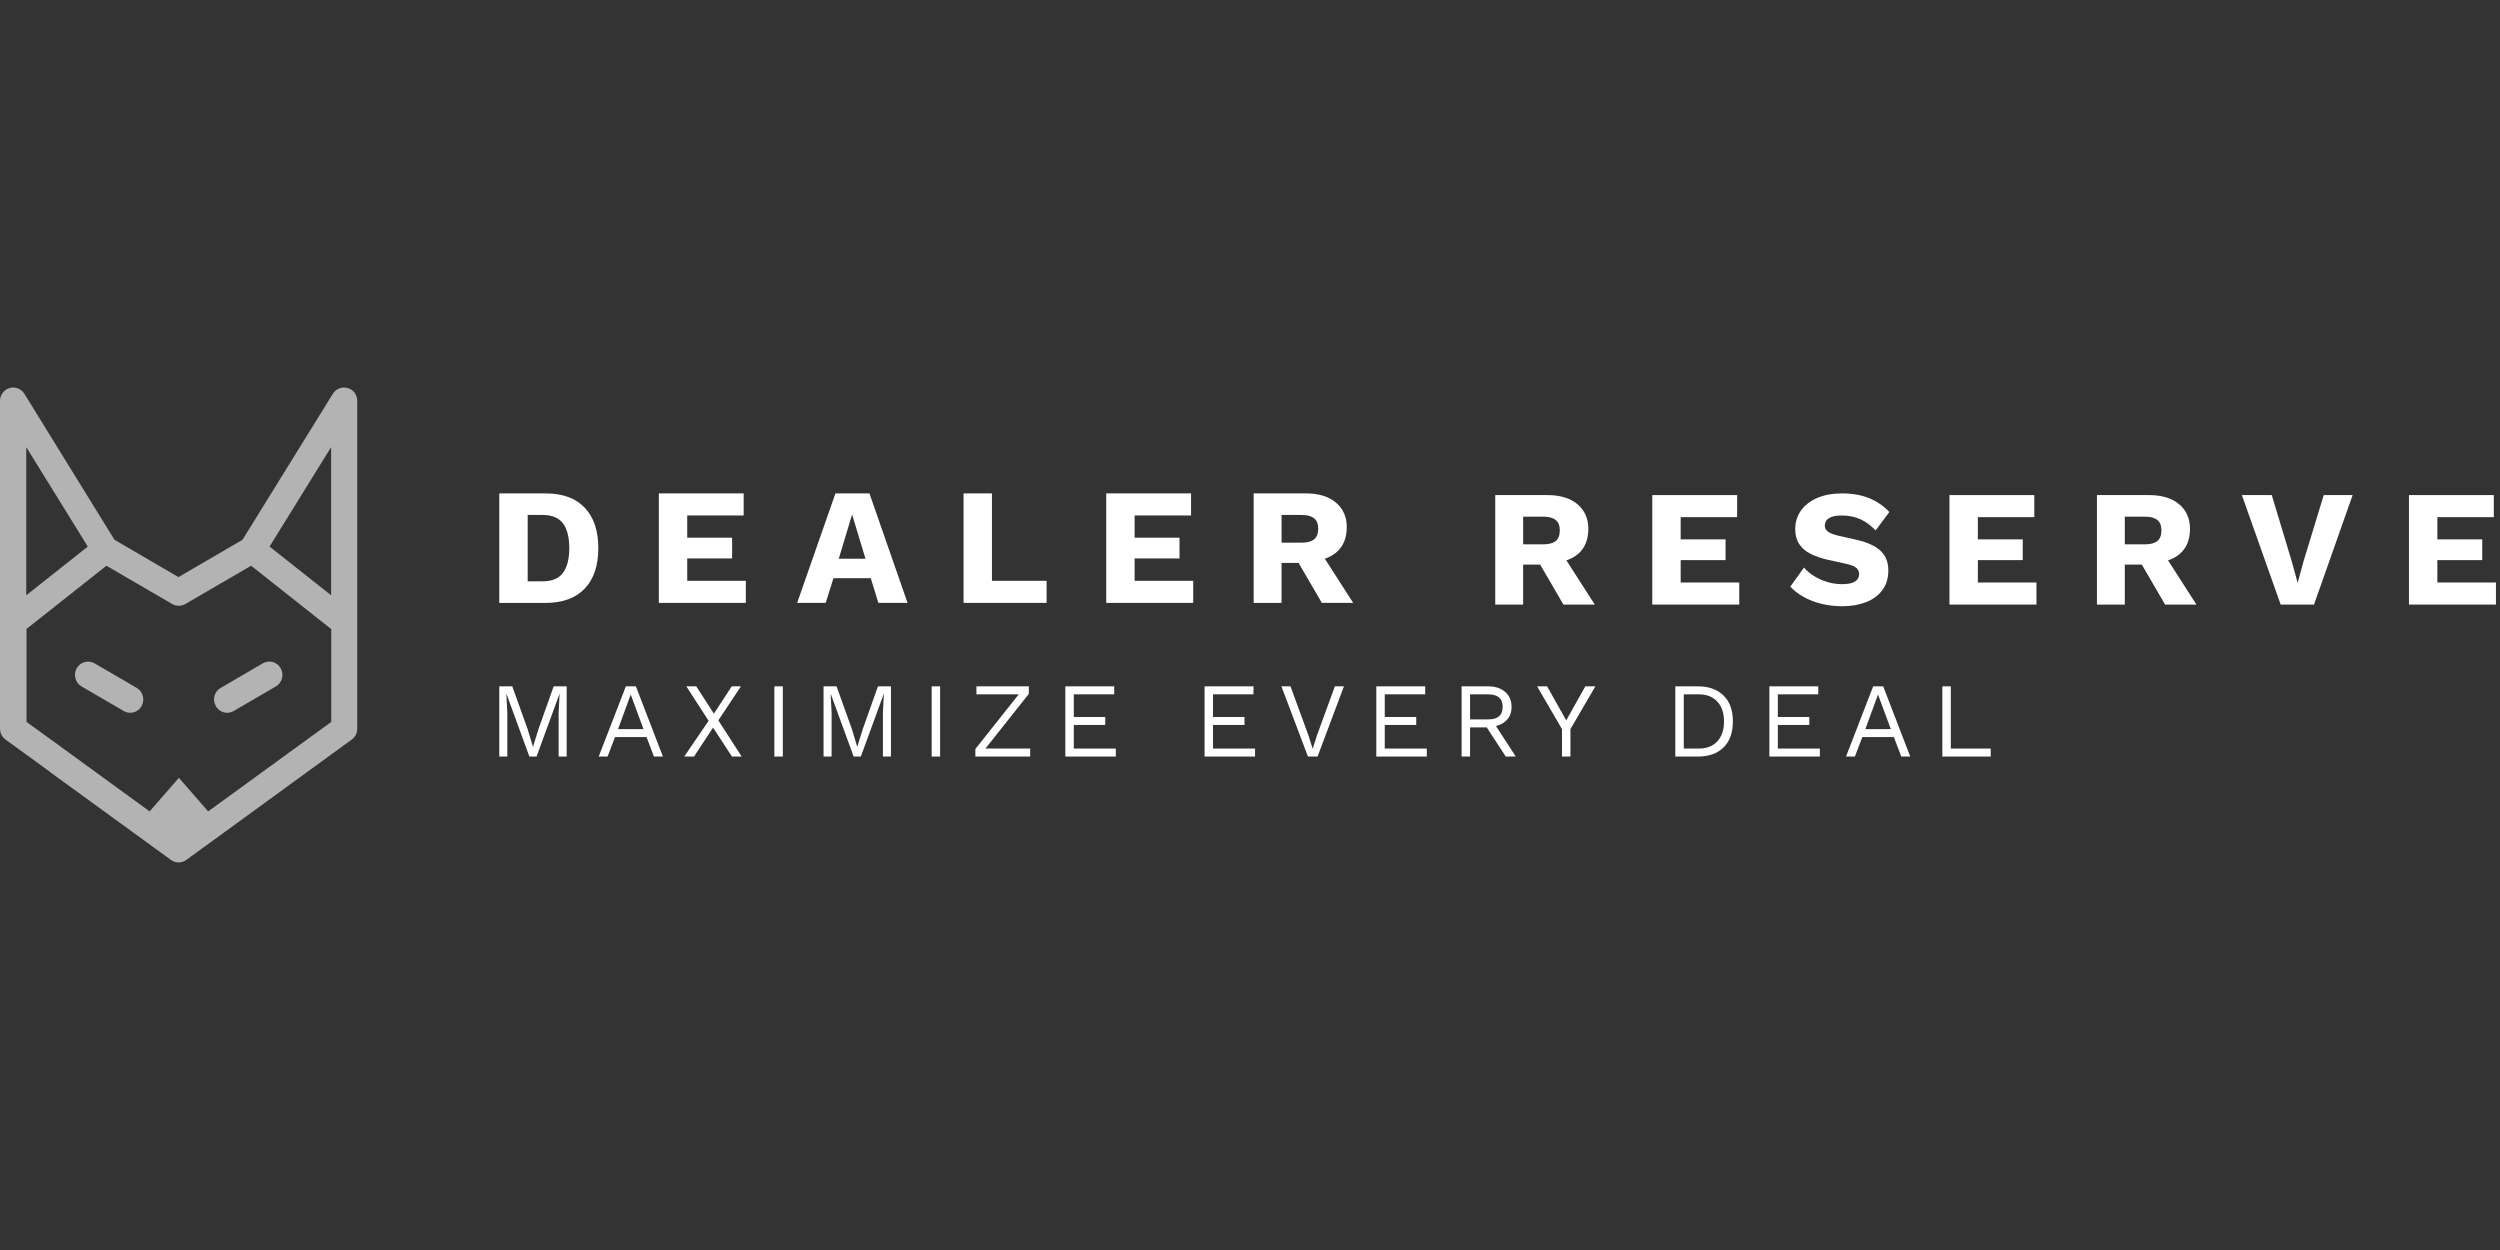 <svg width="300" height="150" viewBox="0 0 300 150" fill="none" xmlns="http://www.w3.org/2000/svg">
<rect x="0" y="0" width="300" height="150" fill="#333333" stroke="none"/>
<g clip-path="url(#clip0_42_131)">
<path d="M27.261 85.532C27.523 85.532 27.802 85.465 28.049 85.316L33.104 82.369C33.859 81.936 34.121 80.954 33.678 80.189C33.251 79.423 32.283 79.156 31.528 79.606L26.473 82.552C25.718 82.985 25.456 83.967 25.899 84.733C26.194 85.249 26.719 85.532 27.261 85.532Z" fill="#B3B3B3"/>
<path d="M9.782 82.369L14.837 85.316C15.083 85.466 15.362 85.532 15.624 85.532C16.166 85.532 16.708 85.249 16.987 84.733C17.413 83.967 17.167 82.985 16.412 82.552L11.357 79.606C10.602 79.157 9.634 79.439 9.207 80.189C8.781 80.954 9.027 81.936 9.782 82.369Z" fill="#B3B3B3"/>
<path d="M39.734 71.433L32.349 65.59L39.734 53.655V71.433ZM10.537 65.59L3.151 71.433V53.655L10.537 65.59ZM3.151 75.495L12.769 67.887L20.663 72.481C21.155 72.764 21.746 72.764 22.239 72.481L30.133 67.887L39.751 75.495V86.631L24.98 97.367L21.467 93.339L17.955 97.367L6.565 89.078L3.184 86.631V75.495H3.151ZM5.974 92.623L20.515 103.194C20.794 103.393 21.106 103.493 21.434 103.493C21.763 103.493 22.075 103.393 22.354 103.194L34.187 94.588L37.338 92.29L42.213 88.745C42.623 88.445 42.869 87.962 42.869 87.446V48.095C42.869 47.379 42.41 46.747 41.72 46.564C41.047 46.364 40.325 46.647 39.948 47.246L29.099 64.774L21.418 69.252L13.737 64.774L2.921 47.246C2.544 46.647 1.822 46.364 1.149 46.564C0.476 46.763 0 47.396 0 48.095V87.446C0 87.962 0.246 88.445 0.656 88.745L3.414 90.742L5.974 92.607V92.623Z" fill="#B3B3B3"/>
<path d="M65.46 59.208C67.507 59.208 69.074 59.778 70.163 60.92C71.253 62.061 71.797 63.681 71.797 65.779C71.797 67.877 71.253 69.495 70.163 70.636C69.074 71.777 67.506 72.349 65.46 72.349H59.915V59.209H65.46V59.208ZM65.124 69.759C66.233 69.759 67.043 69.424 67.55 68.753C68.058 68.084 68.312 67.091 68.312 65.777C68.312 64.464 68.058 63.471 67.55 62.801C67.041 62.132 66.233 61.795 65.124 61.795H63.321V69.759H65.124Z" fill="white"/>
<path d="M79.06 72.347V59.208H89.24V61.856H82.467V64.523H87.854V67.012H82.467V69.699H89.498V72.347H79.06Z" fill="white"/>
<path d="M108.908 72.347H105.403L104.492 69.381H100.016L99.085 72.347H95.658L100.253 59.208H104.333L108.908 72.347ZM100.649 67.052H103.857L102.253 61.737L100.649 67.052Z" fill="white"/>
<path d="M119.034 69.699H125.591V72.347H115.627V59.208H119.034V69.699Z" fill="white"/>
<path d="M132.747 72.347V59.208H142.927V61.856H136.153V64.523H141.54V67.012H136.153V69.699H143.184V72.347H132.747Z" fill="white"/>
<path d="M156.68 59.208C158.238 59.208 159.449 59.575 160.314 60.313C161.179 61.05 161.611 62.028 161.611 63.25C161.611 64.59 161.182 65.612 160.323 66.316C159.463 67.02 158.255 67.371 156.698 67.371L156.381 67.551H153.786V72.349H150.44V59.209H156.678L156.68 59.208ZM156.205 65.121C156.866 65.121 157.36 64.989 157.69 64.723C158.021 64.457 158.185 64.033 158.185 63.448C158.185 62.863 158.019 62.459 157.69 62.194C157.36 61.928 156.866 61.795 156.205 61.795H153.789V65.121H156.205ZM158.205 65.838L162.384 72.347H158.621L155.274 66.594L158.205 65.838Z" fill="white"/>
<path d="M185.67 59.41C187.228 59.41 188.439 59.778 189.303 60.515C190.169 61.252 190.6 62.231 190.6 63.452C190.6 64.793 190.171 65.815 189.312 66.519C188.453 67.223 187.245 67.573 185.688 67.573L185.371 67.753H182.776V72.551H179.429V59.411H185.668L185.67 59.41ZM185.195 65.323C185.855 65.323 186.35 65.191 186.68 64.925C187.01 64.659 187.175 64.236 187.175 63.651C187.175 63.066 187.009 62.662 186.68 62.396C186.35 62.13 185.855 61.998 185.195 61.998H182.779V65.323H185.195ZM187.195 66.04L191.374 72.55H187.611L184.264 66.796L187.195 66.04Z" fill="white"/>
<path d="M198.273 72.55V59.41H208.454V62.058H201.68V64.725H207.067V67.214H201.68V69.901H208.711V72.55H198.273Z" fill="white"/>
<path d="M221.076 59.21C222.291 59.21 223.364 59.4 224.294 59.778C225.225 60.156 226.034 60.711 226.72 61.441L225.076 63.651C224.508 63.053 223.898 62.606 223.244 62.307C222.588 62.008 221.847 61.859 221.015 61.859C220.526 61.859 220.13 61.912 219.827 62.018C219.522 62.125 219.305 62.271 219.173 62.456C219.042 62.642 218.975 62.855 218.975 63.093C218.975 63.372 219.104 63.608 219.361 63.8C219.618 63.993 220.037 64.155 220.619 64.287L222.817 64.784C224.124 65.091 225.082 65.535 225.689 66.118C226.297 66.703 226.6 67.479 226.6 68.447C226.6 69.416 226.363 70.163 225.887 70.807C225.41 71.451 224.757 71.935 223.925 72.26C223.094 72.584 222.142 72.747 221.073 72.747C220.201 72.747 219.369 72.65 218.577 72.458C217.785 72.265 217.072 71.99 216.438 71.632C215.805 71.274 215.27 70.862 214.835 70.397L216.479 68.108C216.809 68.493 217.215 68.835 217.696 69.133C218.178 69.432 218.707 69.667 219.281 69.84C219.855 70.012 220.439 70.098 221.033 70.098C221.495 70.098 221.881 70.052 222.193 69.959C222.503 69.866 222.73 69.726 222.876 69.541C223.022 69.356 223.094 69.136 223.094 68.884C223.094 68.605 222.995 68.37 222.796 68.177C222.597 67.985 222.222 67.822 221.667 67.69L219.251 67.153C218.512 66.98 217.854 66.752 217.279 66.466C216.704 66.18 216.253 65.796 215.922 65.31C215.592 64.826 215.428 64.218 215.428 63.488C215.428 62.665 215.652 61.932 216.101 61.288C216.55 60.645 217.198 60.137 218.043 59.765C218.887 59.394 219.898 59.208 221.073 59.208L221.076 59.21Z" fill="white"/>
<path d="M233.936 72.55V59.41H244.116V62.058H237.343V64.725H242.729V67.214H237.343V69.901H244.374V72.55H233.936Z" fill="white"/>
<path d="M257.87 59.41C259.428 59.41 260.639 59.778 261.504 60.515C262.368 61.252 262.8 62.231 262.8 63.452C262.8 64.793 262.371 65.815 261.513 66.519C260.656 67.223 259.446 67.573 257.889 67.573L257.572 67.753H254.977V72.551H251.63V59.411H257.87V59.41ZM257.393 65.323C258.054 65.323 258.549 65.191 258.879 64.925C259.209 64.659 259.373 64.236 259.373 63.651C259.373 63.066 259.207 62.662 258.879 62.396C258.549 62.13 258.054 61.998 257.393 61.998H254.977V65.323H257.393ZM259.394 66.04L263.572 72.55H259.809L256.462 66.796L259.394 66.04Z" fill="white"/>
<path d="M282.316 59.41L277.681 72.55H273.68L269.025 59.41H272.611L275.006 67.354L275.72 69.942L276.413 67.394L278.849 59.41H282.316Z" fill="white"/>
<path d="M289.076 72.55V59.41H299.256V62.058H292.483V64.725H297.869V67.214H292.483V69.901H299.513V72.55H289.076Z" fill="white"/>
<path d="M234.097 89.828H238.887V90.786H233.083V82.361H234.097V89.828Z" fill="white"/>
<path d="M229.228 90.786H228.151L227.264 88.45H223.475L222.588 90.786H221.523L224.78 82.361H225.984L229.228 90.786ZM223.842 87.493H226.896L225.363 83.344L223.842 87.493Z" fill="white"/>
<path d="M212.326 90.786V82.361H218.194V83.319H213.34V86.037H217.117V86.995H213.34V89.828H218.384V90.786H212.326Z" fill="white"/>
<path d="M203.738 82.361C205.048 82.361 206.074 82.727 206.817 83.459C207.569 84.182 207.946 85.221 207.946 86.573C207.946 87.927 207.569 88.969 206.817 89.701C206.074 90.424 205.048 90.786 203.738 90.786H201.039V82.361H203.738ZM203.84 89.828C204.794 89.828 205.537 89.543 206.07 88.973C206.611 88.395 206.881 87.595 206.881 86.573C206.881 85.552 206.611 84.757 206.07 84.186C205.537 83.608 204.794 83.319 203.84 83.319H202.053V89.828H203.84Z" fill="white"/>
<path d="M191.444 82.361L188.453 87.493V90.786H187.439V87.493L184.449 82.361H185.653L187.275 85.246L187.946 86.446L188.618 85.246L190.24 82.361H191.444Z" fill="white"/>
<path d="M178.561 82.361C179.414 82.361 180.099 82.582 180.614 83.025C181.13 83.468 181.388 84.067 181.388 84.825C181.388 85.582 181.126 86.174 180.601 86.599C180.087 87.016 179.402 87.225 178.549 87.225L178.46 87.288H176.407V90.786H175.393V82.361H178.561ZM178.549 86.331C179.149 86.331 179.592 86.207 179.879 85.961C180.175 85.706 180.323 85.327 180.323 84.825C180.323 84.323 180.175 83.948 179.879 83.701C179.592 83.446 179.149 83.319 178.549 83.319H176.407V86.331H178.549ZM179.131 86.535L181.894 90.786H180.69L178.283 87.097L179.131 86.535Z" fill="white"/>
<path d="M165.157 90.786V82.361H171.025V83.319H166.171V86.037H169.947V86.995H166.171V89.828H171.215V90.786H165.157Z" fill="white"/>
<path d="M161.274 82.361L158.106 90.786H156.953L153.771 82.361H154.861L156.99 88.182L157.523 89.854L158.055 88.195L160.184 82.361H161.274Z" fill="white"/>
<path d="M144.55 90.786V82.361H150.417V83.319H145.563V86.037H149.34V86.995H145.563V89.828H150.607V90.786H144.55Z" fill="white"/>
<path d="M127.84 90.786V82.361H133.708V83.319H128.854V86.037H132.631V86.995H128.854V89.828H133.898V90.786H127.84Z" fill="white"/>
<path d="M117.957 90.199L117.779 89.828H123.622V90.786H117.044V89.879L122.545 82.948L122.722 83.319H117.171V82.361H123.457V83.267L117.957 90.199Z" fill="white"/>
<path d="M112.813 82.361V90.786H111.799V82.361H112.813Z" fill="white"/>
<path d="M106.913 82.361V90.786H105.95V85.489L106.064 83.267H106.051L103.302 90.786H102.44L99.69 83.267H99.677L99.791 85.489V90.786H98.828V82.361H100.387L102.224 87.48L102.858 89.586H102.884L103.53 87.493L105.354 82.361H106.913Z" fill="white"/>
<path d="M93.937 82.361V90.786H92.924V82.361H93.937Z" fill="white"/>
<path d="M89.001 90.786H87.835L85.566 87.314L83.285 90.786H82.107L85.034 86.497L82.36 82.361H83.552L85.668 85.642L87.809 82.361H88.912L86.2 86.446L89.001 90.786Z" fill="white"/>
<path d="M79.551 90.786H78.474L77.587 88.45H73.798L72.911 90.786H71.846L75.103 82.361H76.307L79.551 90.786ZM74.165 87.493H77.219L75.686 83.344L74.165 87.493Z" fill="white"/>
<path d="M68 82.361V90.786H67.037V85.489L67.151 83.267H67.138L64.388 90.786H63.526L60.776 83.267H60.764L60.878 85.489V90.786H59.915V82.361H61.473L63.311 87.48L63.945 89.586H63.97L64.616 87.493L66.441 82.361H68Z" fill="white"/>
</g>
<defs>
<clipPath id="clip0_42_131">
<rect width="300" height="57" fill="white" transform="translate(0 46.5)"/>
</clipPath>
</defs>
</svg>
